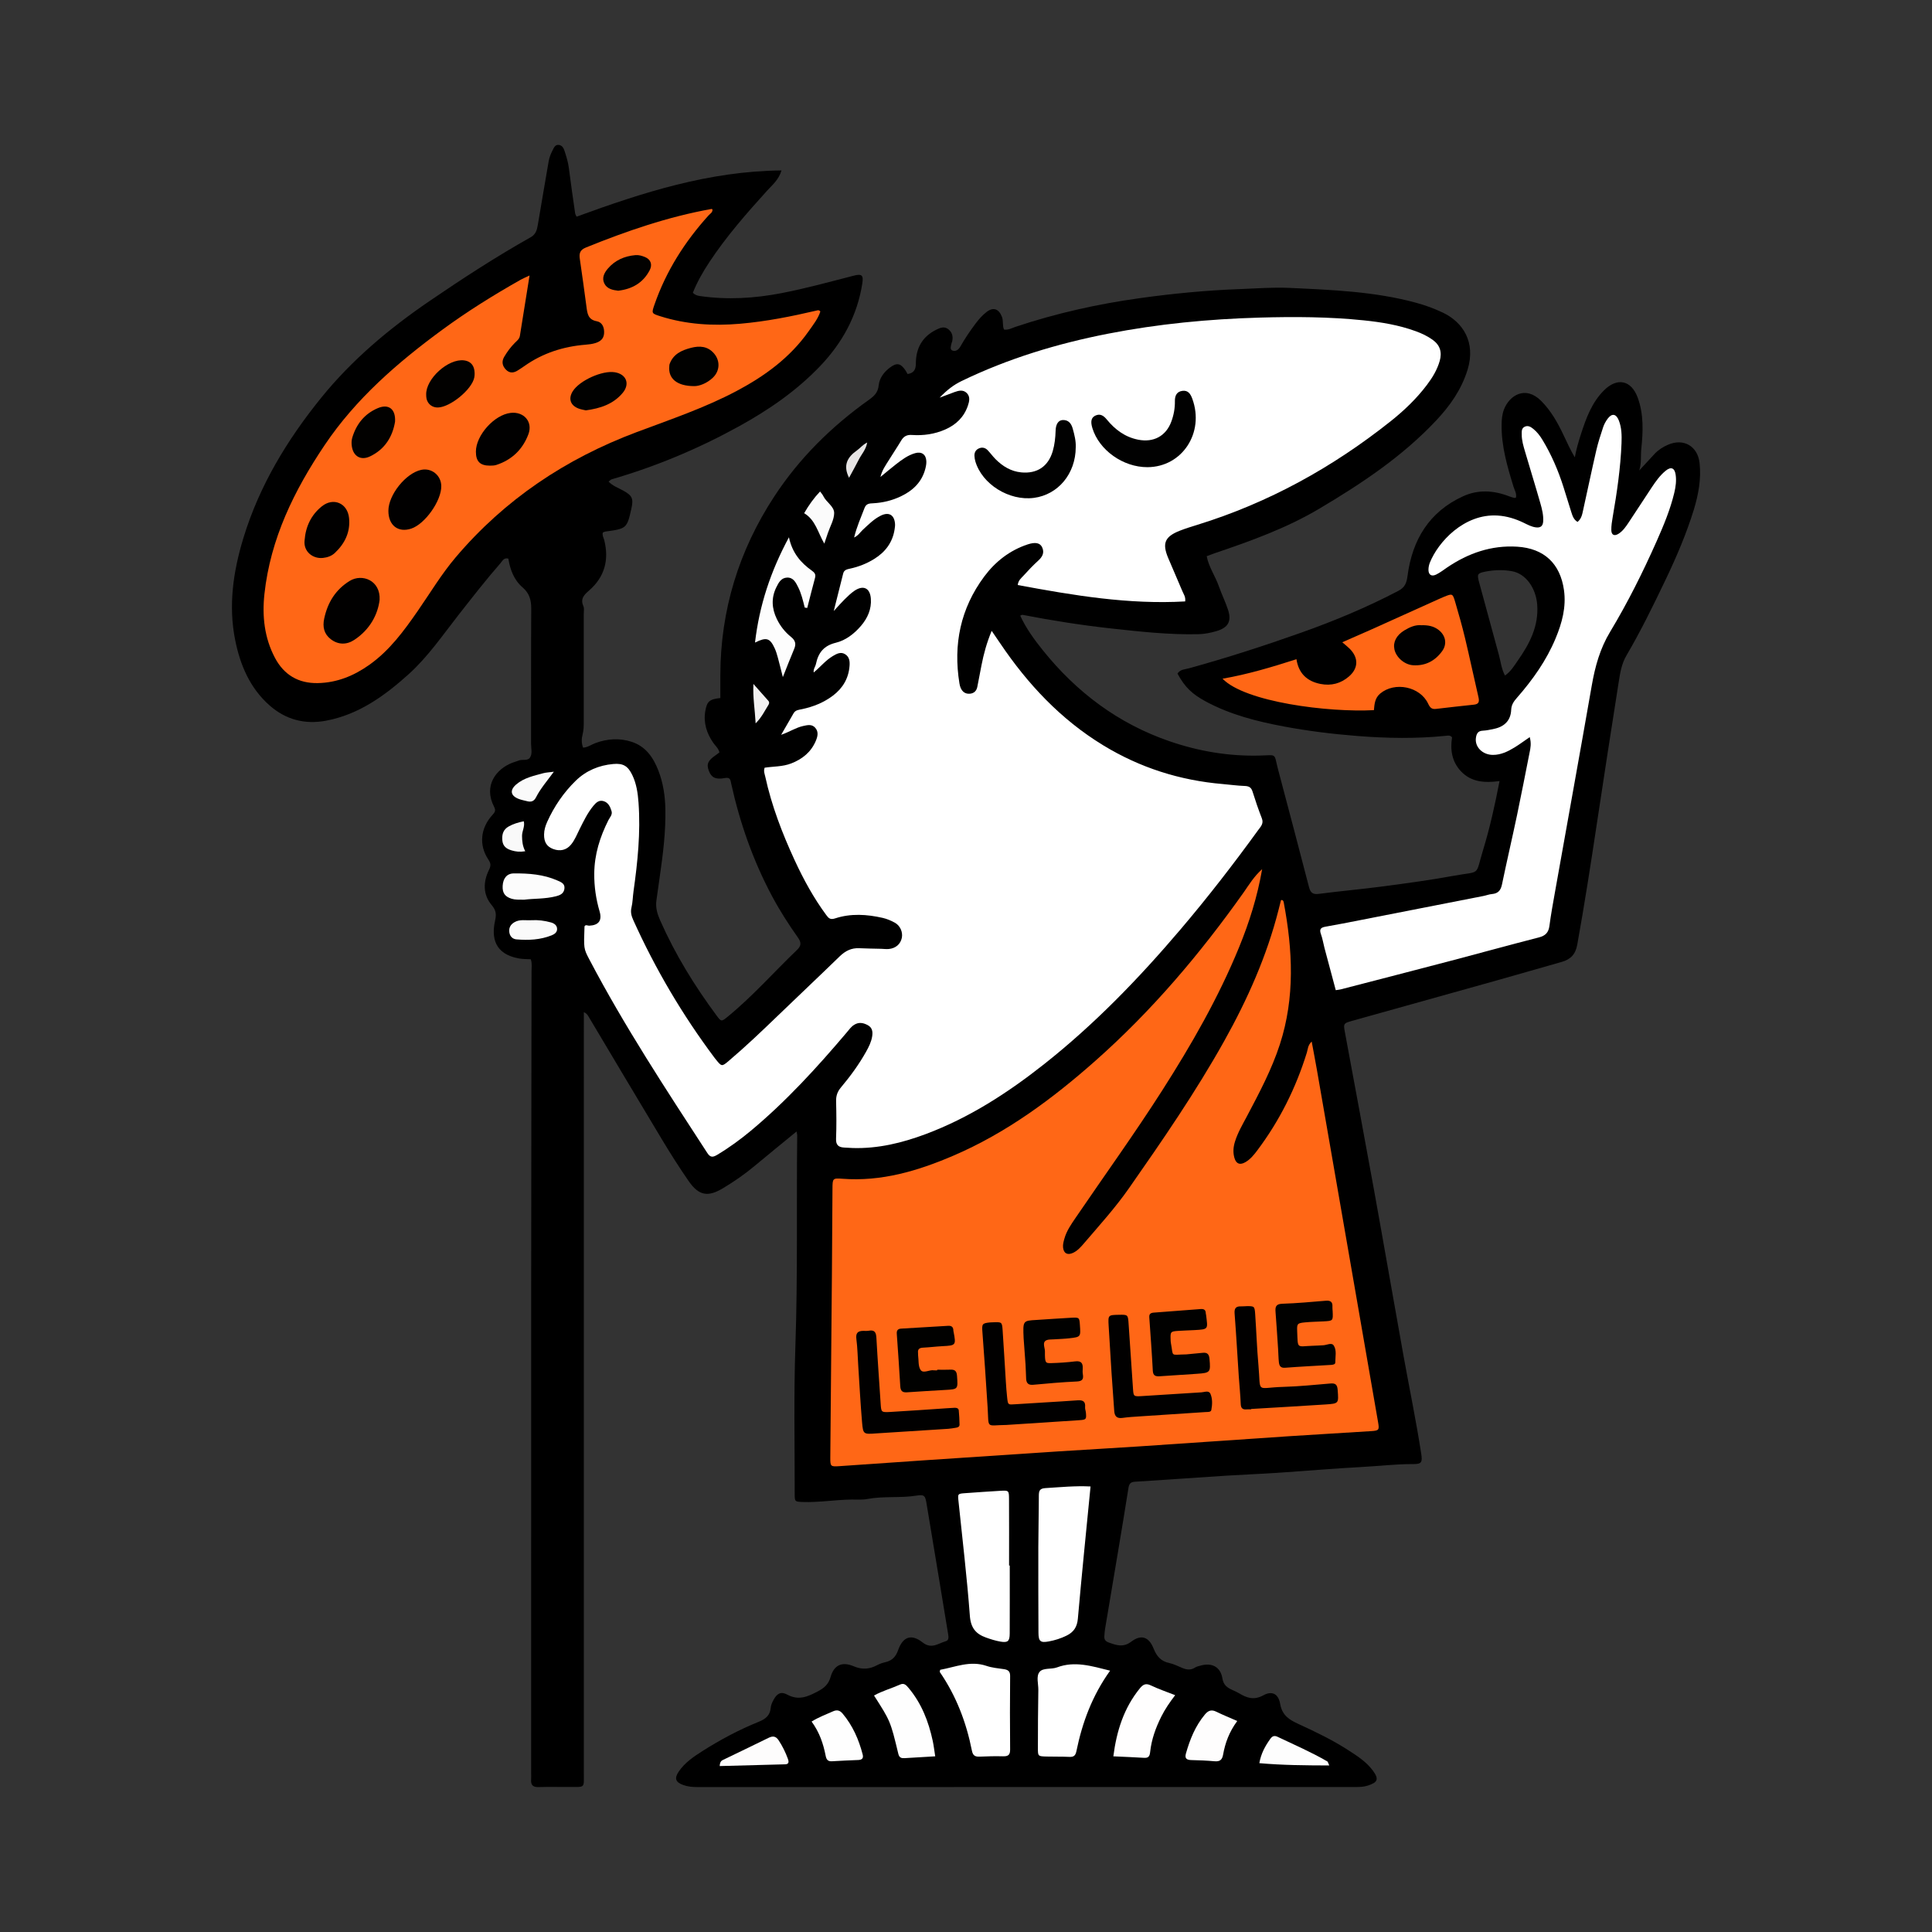 <?xml version="1.0" encoding="utf-8"?>
<!-- Generator: Adobe Illustrator 17.0.0, SVG Export Plug-In . SVG Version: 6.00 Build 0)  -->
<!DOCTYPE svg PUBLIC "-//W3C//DTD SVG 1.1//EN" "http://www.w3.org/Graphics/SVG/1.1/DTD/svg11.dtd">
<svg version="1.1" id="Layer_1" xmlns="http://www.w3.org/2000/svg" xmlns:xlink="http://www.w3.org/1999/xlink" x="0px" y="0px"
	 width="200px" height="200px" viewBox="0 0 200 200" enable-background="new 0 0 200 200" xml:space="preserve">

<rect x="0" y="0" width="200" height="200" fill="#333333" stroke="none"/>

<g>
	<path d="M175.941,47.943c-0.191-1.76-1.655-2.607-3.271-1.903c-0.527,0.229-1.003,0.534-1.396,0.955
		c-0.53,0.567-1.054,1.14-1.581,1.71c0.251-0.752,0.136-1.525,0.214-2.267c0.187-1.765,0.256-3.559-0.37-5.27
		c-0.667-1.825-2.134-2.126-3.508-0.744c-1.239,1.245-1.828,2.848-2.354,4.469c-0.258,0.795-0.494,1.6-0.652,2.45
		c-0.463-0.779-0.816-1.561-1.182-2.336c-0.601-1.271-1.293-2.493-2.29-3.496c-1.641-1.652-3.308-0.577-3.864,0.887
		c-0.191,0.503-0.235,1.027-0.242,1.56c-0.03,2.227,0.588,4.327,1.233,6.424c0.115,0.372,0.354,0.731,0.246,1.144
		c-0.104,0.009-0.145,0.024-0.179,0.014c-0.179-0.052-0.361-0.1-0.535-0.167c-1.582-0.613-3.193-0.711-4.745-0.003
		c-3.52,1.605-5.269,4.52-5.757,8.237c-0.1,0.764-0.277,1.205-0.98,1.573c-3.224,1.691-6.571,3.083-9.995,4.301
		c-3.846,1.367-7.728,2.618-11.663,3.705c-0.405,0.112-0.912,0.1-1.175,0.546c0.758,1.404,1.514,2.124,2.94,2.892
		c2.529,1.361,5.276,2.055,8.064,2.579c2.52,0.473,5.062,0.786,7.625,0.987c3.061,0.24,6.108,0.293,9.162-0.021
		c0.213-0.022,0.456-0.08,0.63,0.168c-0.205,1.28-0.017,2.494,0.9,3.483c1.077,1.163,2.497,1.24,4.016,1.035
		c-0.478,2.471-0.997,4.826-1.703,7.135c-0.852,2.787-0.148,2.139-3.13,2.685c-2.408,0.441-4.838,0.767-7.266,1.088
		c-2.205,0.292-4.423,0.484-6.628,0.772c-0.632,0.082-0.855-0.156-0.999-0.709c-1.054-4.056-2.12-8.108-3.197-12.158
		c-0.463-1.743-0.045-1.498-1.908-1.451c-3.216,0.081-6.33-0.449-9.348-1.489c-5.291-1.823-9.601-5.059-13.09-9.403
		c-0.896-1.115-1.744-2.275-2.35-3.593c0.103-0.038,0.176-0.095,0.237-0.084c3.036,0.586,6.085,1.071,9.162,1.408
		c3.003,0.329,6.001,0.664,9.028,0.597c0.645-0.014,1.277-0.138,1.889-0.32c1.226-0.364,1.586-1.021,1.191-2.225
		c-0.271-0.824-0.663-1.608-0.949-2.428c-0.366-1.049-1.044-1.981-1.253-3.103c0.332-0.124,0.577-0.222,0.826-0.307
		c3.727-1.262,7.416-2.585,10.829-4.61c4.375-2.597,8.583-5.391,12.093-9.124c1.44-1.531,2.623-3.206,3.253-5.25
		c0.884-2.868-0.482-4.941-2.568-5.929c-0.893-0.423-1.808-0.757-2.76-1.016c-4.297-1.17-8.714-1.33-13.12-1.538
		c-1.693-0.08-3.396,0.062-5.094,0.123c-3.476,0.125-6.922,0.458-10.362,0.936c-4.385,0.609-8.685,1.569-12.885,2.971
		c-0.382,0.128-0.75,0.352-1.195,0.284c-0.188-0.426-0.045-0.895-0.219-1.332c-0.322-0.808-0.882-1.027-1.572-0.5
		c-0.451,0.345-0.828,0.775-1.169,1.233c-0.566,0.759-1.097,1.539-1.563,2.364c-0.178,0.315-0.496,0.561-0.845,0.393
		c-0.257-0.124-0.121-0.472-0.068-0.726c0.015-0.074,0.055-0.142,0.072-0.215c0.107-0.48,0.013-0.906-0.373-1.231
		c-0.424-0.358-0.851-0.181-1.271,0.026c-1.439,0.711-2.111,1.904-2.115,3.473c-0.001,0.617-0.175,1.016-0.859,1.117
		c-0.07-0.122-0.137-0.255-0.219-0.378c-0.494-0.736-0.886-0.82-1.574-0.315c-0.635,0.466-1.121,1.101-1.196,1.862
		c-0.074,0.754-0.477,1.12-1.024,1.51c-3.858,2.745-7.19,6.03-9.786,9.995C76.48,57,74.583,63.172,74.569,69.897
		c-0.002,0.792,0,1.583,0,2.365c-1.11,0.116-1.382,0.335-1.555,1.332c-0.212,1.222,0.137,2.323,0.836,3.321
		c0.214,0.306,0.525,0.546,0.624,0.973c-0.104,0.079-0.219,0.174-0.34,0.257c-0.854,0.583-1.02,0.944-0.755,1.65
		c0.257,0.684,0.685,0.932,1.642,0.75c0.6-0.114,0.591,0.207,0.678,0.6c0.894,4.043,2.251,7.918,4.2,11.582
		c0.802,1.507,1.718,2.94,2.703,4.328c0.344,0.485,0.366,0.839-0.083,1.269c-2.404,2.304-4.609,4.815-7.195,6.93
		c-0.637,0.521-0.664,0.52-1.138-0.118c-2.284-3.078-4.284-6.326-5.838-9.838c-0.296-0.668-0.504-1.342-0.397-2.084
		c0.124-0.858,0.239-1.717,0.363-2.575c0.328-2.281,0.609-4.566,0.565-6.876c-0.026-1.367-0.227-2.713-0.723-3.992
		c-0.522-1.347-1.305-2.5-2.761-2.976c-1.264-0.413-2.53-0.327-3.775,0.135c-0.415,0.154-0.785,0.443-1.257,0.468
		c-0.187-0.481-0.164-0.941-0.053-1.372c0.107-0.414,0.12-0.821,0.12-1.236c0.001-3.75,0.001-7.501,0-11.251
		c0-0.265,0.062-0.564-0.037-0.788c-0.335-0.755,0.052-1.156,0.584-1.618c1.609-1.396,2.095-3.165,1.572-5.224
		c-0.064-0.25-0.224-0.487-0.143-0.784c0.096-0.034,0.197-0.091,0.305-0.105c2.148-0.286,2.199-0.331,2.653-2.388
		c0.225-1.021,0.08-1.329-0.833-1.838c-0.513-0.286-1.09-0.475-1.529-0.937c0.137-0.106,0.215-0.209,0.314-0.237
		c4.592-1.332,8.978-3.168,13.162-5.475c3.093-1.705,5.989-3.691,8.44-6.266c2.3-2.416,3.834-5.224,4.349-8.549
		c0.131-0.842-0.045-1.01-0.891-0.792c-2.485,0.64-4.959,1.322-7.481,1.809c-2.801,0.54-5.611,0.709-8.444,0.298
		c-0.267-0.039-0.51-0.11-0.725-0.342c0.442-1.119,1.044-2.164,1.71-3.174c1.755-2.66,3.85-5.045,5.983-7.4
		c0.535-0.591,1.192-1.11,1.481-2.085c-7.501,0.07-14.382,2.287-21.211,4.785c-0.065-0.144-0.136-0.239-0.15-0.342
		c-0.224-1.566-0.457-3.131-0.652-4.701c-0.076-0.608-0.258-1.177-0.443-1.753c-0.099-0.308-0.243-0.576-0.58-0.628
		c-0.38-0.058-0.506,0.252-0.646,0.524c-0.191,0.372-0.35,0.751-0.421,1.169c-0.371,2.193-0.759,4.383-1.122,6.577
		c-0.089,0.54-0.206,0.985-0.754,1.293c-3.596,2.022-7.05,4.272-10.456,6.596c-4.177,2.849-8.032,6.079-11.217,10.015
		c-3.519,4.349-6.396,9.089-8.045,14.494c-1.062,3.479-1.581,7.017-0.852,10.618c0.517,2.556,1.523,4.936,3.533,6.715
		c1.678,1.486,3.66,2.022,5.896,1.595c3.369-0.642,6.02-2.565,8.486-4.775c2.036-1.826,3.573-4.099,5.253-6.238
		c1.4-1.784,2.794-3.574,4.285-5.283c0.203-0.233,0.36-0.612,0.819-0.477c0.186,1.145,0.581,2.214,1.478,2.982
		c0.707,0.605,0.897,1.316,0.891,2.209c-0.028,4.659-0.009,9.319-0.017,13.978c-0.001,0.484,0.166,1.028-0.121,1.439
		c-0.252,0.36-0.787,0.136-1.168,0.298c-0.208,0.088-0.431,0.141-0.643,0.222c-1.695,0.649-3.019,2.386-1.897,4.559
		c0.212,0.411,0.072,0.579-0.181,0.859c-1.23,1.356-1.405,3.098-0.427,4.581c0.263,0.398,0.311,0.629,0.084,1.087
		c-0.608,1.229-0.644,2.549,0.258,3.628c0.481,0.575,0.518,0.964,0.365,1.659c-0.377,1.71-0.067,3.439,2.486,3.892
		c0.395,0.07,0.805,0.057,1.213,0.083c0.154,0.421,0.079,0.841,0.079,1.251c-0.01,11.401-0.034,22.802-0.039,34.203
		c-0.007,16.251-0.002,32.502-0.002,48.754c0,0.227,0.017,0.456-0.002,0.682c-0.05,0.571,0.168,0.823,0.773,0.804
		c1.06-0.033,2.121-0.004,3.182-0.01c1.691-0.009,1.5,0.162,1.5-1.536c0.003-25.797,0.002-51.595,0.002-77.392
		c0-0.429,0-0.858,0-1.286c0.278,0.128,0.377,0.276,0.469,0.429c2.539,4.254,5.065,8.515,7.621,12.759
		c0.877,1.457,1.789,2.896,2.755,4.294c1.055,1.525,1.999,1.687,3.564,0.745c1.136-0.683,2.224-1.43,3.243-2.282
		c1.413-1.181,2.845-2.339,4.368-3.589c0.043,0.231,0.07,0.305,0.069,0.379c-0.087,7.266,0.063,14.532-0.188,21.799
		c-0.177,5.108-0.067,10.226-0.073,15.34c-0.001,0.805,0.028,0.807,0.836,0.836c1.704,0.06,3.39-0.238,5.091-0.252
		c0.53-0.004,1.073,0.042,1.587-0.056c1.68-0.319,3.391-0.082,5.078-0.349c0.872-0.138,0.925,0.017,1.07,0.899
		c0.433,2.641,0.877,5.279,1.315,7.919c0.302,1.822,0.605,3.645,0.899,5.468c0.048,0.296,0.124,0.687-0.241,0.787
		c-0.776,0.213-1.458,0.86-2.402,0.117c-1.155-0.911-2.037-0.584-2.522,0.794c-0.241,0.685-0.616,1.089-1.306,1.251
		c-0.293,0.069-0.589,0.163-0.853,0.305c-0.805,0.432-1.557,0.502-2.453,0.121c-1.208-0.513-2.033-0.116-2.381,1.104
		c-0.224,0.784-0.669,1.154-1.352,1.512c-1.037,0.545-1.972,0.956-3.148,0.316c-0.64-0.349-1.051-0.104-1.395,0.525
		c-0.143,0.261-0.282,0.556-0.306,0.845c-0.066,0.798-0.543,1.165-1.231,1.443c-2.039,0.823-3.976,1.854-5.83,3.033
		c-0.924,0.588-1.845,1.207-2.469,2.14c-0.468,0.699-0.317,1.091,0.473,1.375c0.467,0.168,0.95,0.214,1.449,0.214
		c22.729-0.006,45.458-0.005,68.187-0.004c0.417,0,0.823-0.018,1.23-0.148c1.028-0.33,1.173-0.662,0.543-1.528
		c-0.678-0.934-1.644-1.545-2.596-2.159c-1.625-1.048-3.366-1.885-5.117-2.687c-0.964-0.442-1.694-0.89-1.9-2.08
		c-0.183-1.054-0.847-1.387-1.739-0.894c-0.969,0.536-1.708,0.28-2.513-0.206c-0.226-0.136-0.472-0.24-0.713-0.352
		c-0.525-0.242-0.902-0.494-1.017-1.199c-0.199-1.21-1.119-1.654-2.296-1.307c-0.181,0.053-0.379,0.09-0.531,0.191
		c-0.426,0.284-0.849,0.234-1.288,0.058c-0.456-0.183-0.901-0.425-1.375-0.524c-0.864-0.18-1.304-0.683-1.628-1.493
		c-0.488-1.222-1.281-1.5-2.311-0.723c-0.837,0.632-1.521,0.377-2.313,0.099c-0.347-0.121-0.504-0.306-0.478-0.656
		c0.019-0.264,0.036-0.53,0.08-0.79c0.434-2.603,0.877-5.205,1.311-7.807c0.372-2.231,0.746-4.461,1.097-6.695
		c0.067-0.426,0.165-0.674,0.674-0.704c3.161-0.192,6.32-0.425,9.481-0.628c1.733-0.111,3.47-0.174,5.203-0.289
		c2.934-0.195,5.864-0.452,8.8-0.608c1.772-0.094,3.536-0.31,5.317-0.301c0.89,0.004,0.977-0.188,0.838-1.087
		c-0.522-3.393-1.223-6.752-1.832-10.129c-1.031-5.714-2.016-11.437-3.05-17.15c-0.993-5.49-2.025-10.974-3.038-16.46
		c-0.136-0.736-0.086-0.817,0.659-1.026c4.944-1.383,9.891-2.76,14.834-4.147c2.326-0.653,4.647-1.324,6.971-1.986
		c0.912-0.26,1.427-0.764,1.612-1.791c0.743-4.119,1.385-8.253,2.008-12.391c0.741-4.92,1.501-9.837,2.276-14.752
		c0.151-0.959,0.292-1.912,0.813-2.799c1.493-2.544,2.787-5.197,4.058-7.857c1.125-2.354,2.149-4.751,2.92-7.25
		C175.822,51.171,176.119,49.586,175.941,47.943z M157.134,68.366c-0.38,0.542-0.725,1.145-1.339,1.566
		c-0.37-0.691-0.434-1.41-0.619-2.092c-0.681-2.514-1.366-5.027-2.053-7.54c-0.236-0.865-0.202-0.966,0.688-1.136
		c0.897-0.172,1.82-0.196,2.713-0.033c1.434,0.26,2.477,1.747,2.607,3.464C159.299,64.817,158.343,66.64,157.134,68.366z"/>
	<path fill="#FFFFFF" d="M79.156,79.472c0.906-0.14,1.858-0.094,2.754-0.443c1.148-0.447,2.034-1.162,2.528-2.302
		c0.198-0.456,0.335-0.964-0.048-1.392c-0.352-0.395-0.802-0.278-1.266-0.176c-0.742,0.164-1.368,0.598-2.259,0.907
		c0.483-0.835,0.888-1.53,1.287-2.228c0.199-0.347,0.551-0.357,0.882-0.428c1.16-0.248,2.245-0.681,3.194-1.4
		c1.015-0.768,1.619-1.786,1.717-3.071c0.035-0.464-0.005-0.928-0.447-1.208c-0.456-0.289-0.871-0.059-1.268,0.173
		c-0.757,0.443-1.301,1.141-1.995,1.71c-0.054-0.354,0.172-0.595,0.231-0.878c0.242-1.154,0.801-1.894,2.058-2.199
		c1.019-0.247,1.9-0.922,2.606-1.749c0.689-0.807,1.097-1.734,1.022-2.805c-0.079-1.118-0.782-1.449-1.708-0.82
		c-0.372,0.253-0.698,0.579-1.022,0.896c-0.322,0.315-0.616,0.659-1.112,1.196c0.369-1.466,0.675-2.679,0.978-3.893
		c0.091-0.362,0.389-0.428,0.689-0.492c0.896-0.191,1.74-0.523,2.516-1.004c1.149-0.712,1.911-1.707,2.117-3.075
		c0.028-0.186,0.057-0.377,0.043-0.563c-0.07-0.931-0.642-1.263-1.481-0.846c-0.722,0.358-1.28,0.933-1.863,1.472
		c-0.265,0.245-0.452,0.583-0.89,0.789c0.269-1.114,0.705-2.071,1.076-3.053c0.181-0.481,0.54-0.472,0.91-0.492
		c0.996-0.054,1.946-0.286,2.844-0.713c1.251-0.595,2.189-1.481,2.544-2.871c0.065-0.253,0.114-0.523,0.101-0.781
		c-0.035-0.689-0.492-1.013-1.163-0.82c-0.741,0.212-1.355,0.666-1.953,1.131c-0.508,0.395-0.998,0.811-1.636,1.332
		c0.178-0.715,0.524-1.179,0.821-1.662c0.436-0.709,0.905-1.398,1.331-2.112c0.261-0.437,0.587-0.609,1.111-0.573
		c1.184,0.081,2.342-0.083,3.44-0.564c1.13-0.495,1.953-1.293,2.352-2.472c0.144-0.426,0.264-0.91-0.103-1.29
		c-0.369-0.383-0.832-0.279-1.274-0.118c-0.451,0.164-0.899,0.338-1.548,0.582c0.767-0.803,1.46-1.329,2.27-1.721
		c4.831-2.337,9.921-3.877,15.173-4.903c5.174-1.011,10.401-1.513,15.67-1.664c3.6-0.103,7.192-0.085,10.775,0.283
		c1.846,0.189,3.674,0.492,5.427,1.136c0.605,0.222,1.183,0.495,1.712,0.873c0.782,0.557,0.997,1.292,0.741,2.192
		c-0.263,0.925-0.755,1.732-1.328,2.489c-1.08,1.429-2.37,2.659-3.765,3.768c-6.012,4.778-12.63,8.432-19.985,10.707
		c-0.613,0.19-1.228,0.378-1.825,0.612c-1.555,0.612-1.845,1.296-1.209,2.816c0.482,1.151,0.992,2.29,1.471,3.442
		c0.127,0.305,0.356,0.587,0.291,1.063c-5.842,0.337-11.555-0.622-17.33-1.697c0.044-0.48,0.363-0.716,0.599-0.976
		c0.483-0.532,0.978-1.058,1.51-1.54c0.44-0.399,0.678-0.825,0.412-1.395c-0.217-0.464-0.718-0.552-1.496-0.294
		c-1.862,0.617-3.349,1.783-4.497,3.326c-2.455,3.3-3.223,7.025-2.566,11.063c0.024,0.148,0.059,0.298,0.115,0.437
		c0.176,0.431,0.502,0.673,0.971,0.63c0.419-0.038,0.684-0.29,0.766-0.715c0.143-0.742,0.285-1.484,0.43-2.226
		c0.229-1.174,0.538-2.323,1.055-3.566c0.339,0.495,0.611,0.888,0.878,1.285c2.847,4.224,6.263,7.872,10.644,10.548
		c3.814,2.33,7.953,3.648,12.4,4.025c0.754,0.064,1.506,0.173,2.261,0.198c0.438,0.015,0.683,0.136,0.82,0.576
		c0.293,0.938,0.613,1.869,0.969,2.785c0.211,0.543-0.13,0.858-0.388,1.213c-2.557,3.526-5.221,6.968-8.043,10.287
		c-4.302,5.059-8.899,9.82-14.121,13.945c-3.758,2.969-7.752,5.552-12.265,7.239c-2.424,0.906-4.915,1.512-7.531,1.436
		c-0.302-0.009-0.605-0.031-0.907-0.049c-0.577-0.034-0.853-0.269-0.827-0.918c0.052-1.286,0.038-2.576,0.005-3.863
		c-0.014-0.564,0.132-1.004,0.5-1.441c0.974-1.16,1.869-2.382,2.61-3.708c0.277-0.495,0.532-1.004,0.623-1.575
		c0.077-0.482,0.021-0.911-0.463-1.169c-0.459-0.245-0.918-0.333-1.397-0.033c-0.331,0.207-0.543,0.521-0.787,0.809
		c-3.063,3.616-6.252,7.108-9.901,10.151c-1.106,0.922-2.266,1.767-3.505,2.507c-0.435,0.26-0.701,0.284-1.009-0.191
		c-4.269-6.566-8.578-13.108-12.223-20.055c-0.588-1.122-0.574-1.129-0.493-3.41c0.128-0.223,0.317-0.062,0.484-0.07
		c0.977-0.045,1.356-0.526,1.078-1.479c-0.375-1.282-0.564-2.571-0.553-3.913c0.016-1.984,0.588-3.796,1.469-5.54
		c0.149-0.294,0.435-0.559,0.319-0.934c-0.136-0.44-0.321-0.868-0.809-1.024c-0.481-0.153-0.791,0.146-1.064,0.475
		c-0.609,0.735-1.016,1.591-1.439,2.437c-0.27,0.54-0.489,1.111-0.88,1.583c-0.472,0.569-1.122,0.727-1.84,0.46
		c-0.672-0.25-0.961-0.716-0.951-1.506c0.005-0.466,0.139-0.9,0.326-1.314c0.725-1.603,1.707-3.042,2.965-4.264
		c1.063-1.032,2.389-1.586,3.867-1.719c1.034-0.093,1.526,0.207,1.979,1.151c0.433,0.902,0.571,1.878,0.642,2.862
		c0.221,3.077-0.09,6.124-0.519,9.164c-0.079,0.562-0.081,1.139-0.212,1.687c-0.117,0.486,0.002,0.885,0.192,1.306
		c2.281,5.054,5.082,9.802,8.404,14.241c0.045,0.061,0.094,0.119,0.141,0.178c0.596,0.736,0.616,0.754,1.329,0.149
		c1.762-1.495,3.433-3.089,5.096-4.693c2.126-2.05,4.277-4.074,6.394-6.133c0.578-0.562,1.205-0.88,2.018-0.842
		c0.756,0.036,1.513,0.041,2.27,0.061c0.264,0.007,0.531,0.046,0.792,0.021c0.722-0.068,1.227-0.516,1.354-1.169
		c0.112-0.572-0.165-1.243-0.718-1.55c-0.393-0.218-0.824-0.401-1.26-0.501c-1.643-0.374-3.308-0.482-4.929,0.051
		c-0.505,0.166-0.677-0.02-0.913-0.34c-1.311-1.773-2.361-3.697-3.283-5.694c-1.286-2.787-2.383-5.641-3.039-8.651
		C79.155,80.107,79.025,79.825,79.156,79.472z"/>
	<path fill="#FF6716" d="M130.657,89.977c-0.5,2.873-1.33,5.494-2.374,8.051c-2.139,5.241-4.948,10.121-7.988,14.881
		c-2.854,4.469-5.958,8.766-8.94,13.146c-0.468,0.688-0.949,1.368-1.175,2.191c-0.081,0.295-0.164,0.584-0.132,0.891
		c0.066,0.62,0.458,0.831,1.047,0.552c0.456-0.216,0.789-0.594,1.107-0.965c1.6-1.869,3.255-3.694,4.667-5.714
		c3.469-4.965,6.905-9.952,9.864-15.247c2.409-4.31,4.407-8.791,5.627-13.593c0.083-0.328,0.166-0.656,0.249-0.987
		c0.201-0.054,0.258,0.102,0.283,0.232c0.928,4.927,1.177,9.838-0.399,14.697c-0.845,2.603-2.123,5.009-3.396,7.418
		c-0.459,0.869-0.964,1.716-1.257,2.665c-0.173,0.558-0.213,1.124-0.051,1.677c0.182,0.618,0.571,0.76,1.13,0.438
		c0.501-0.288,0.863-0.727,1.207-1.183c2.324-3.084,4.021-6.484,5.161-10.17c0.107-0.346,0.092-0.751,0.498-1.136
		c0.196,1.059,0.384,2.027,0.553,2.997c1.121,6.44,2.238,12.881,3.356,19.322c0.99,5.699,1.98,11.398,2.967,17.098
		c0.136,0.783,0.091,0.86-0.694,0.911c-2.831,0.184-5.664,0.339-8.495,0.527c-5.209,0.346-10.416,0.714-15.625,1.061
		c-2.756,0.183-5.515,0.332-8.271,0.511c-4.568,0.297-9.135,0.603-13.703,0.91c-2.982,0.201-5.963,0.406-8.944,0.617
		c-0.929,0.066-0.983,0.047-0.976-0.869c0.05-6.324,0.113-12.647,0.167-18.97c0.025-2.954,0.038-5.909,0.058-8.863
		c0.007-1.08,0.012-1.123,1.025-1.047c4.043,0.305,7.774-0.802,11.436-2.367c5.538-2.368,10.292-5.894,14.761-9.849
		c5.843-5.169,10.846-11.08,15.348-17.433C129.304,91.584,129.804,90.73,130.657,89.977z"/>
	<path fill="#FF6716" d="M54.82,28.519c-0.358,2.232-0.682,4.241-1.002,6.25c-0.053,0.329-0.309,0.512-0.519,0.722
		c-0.432,0.431-0.789,0.916-1.099,1.44c-0.296,0.5-0.204,0.95,0.181,1.342c0.38,0.387,0.809,0.343,1.236,0.064
		c0.222-0.145,0.446-0.286,0.662-0.439c1.903-1.346,4.035-2.03,6.344-2.215c0.337-0.027,0.682-0.068,1.003-0.167
		c0.491-0.152,0.874-0.418,0.91-1.019c0.036-0.611-0.198-1.139-0.756-1.241c-0.908-0.166-0.974-0.793-1.066-1.475
		c-0.223-1.647-0.439-3.295-0.685-4.938c-0.087-0.583-0.028-0.955,0.627-1.221c4.212-1.708,8.492-3.181,12.979-3.987
		c0.034-0.006,0.073,0.016,0.113,0.026c0.051,0.322-0.226,0.448-0.393,0.633c-2.465,2.723-4.401,5.767-5.608,9.252
		c-0.307,0.885-0.3,0.903,0.577,1.182c2.709,0.863,5.488,1.029,8.301,0.785c2.677-0.233,5.307-0.754,7.92-1.367
		c0.107-0.025,0.222-0.081,0.378,0.098c-0.233,0.741-0.747,1.384-1.211,2.044c-1.919,2.73-4.535,4.633-7.44,6.176
		c-3.317,1.762-6.872,2.957-10.374,4.272c-7.333,2.753-13.649,6.968-18.731,12.964c-1.471,1.736-2.639,3.693-3.932,5.558
		c-1.427,2.059-2.905,4.071-4.976,5.547c-1.604,1.144-3.363,1.872-5.365,1.909c-2.016,0.037-3.504-0.86-4.433-2.619
		c-1.096-2.073-1.336-4.321-1.086-6.616c0.623-5.718,3.076-10.708,6.233-15.403c3.237-4.813,7.546-8.539,12.174-11.936
		c2.596-1.905,5.323-3.604,8.125-5.186C54.136,28.825,54.379,28.728,54.82,28.519z"/>
	<path fill="#FFFFFF" d="M158.357,76.306c-0.591,0.404-1.069,0.762-1.577,1.072c-0.682,0.415-1.399,0.769-2.224,0.769
		c-1.083,0-1.905-0.825-1.769-1.768c0.056-0.393,0.188-0.713,0.691-0.737c0.413-0.02,0.824-0.112,1.23-0.2
		c1.045-0.228,1.684-0.878,1.729-1.95c0.024-0.561,0.287-0.903,0.609-1.272c1.628-1.861,3.048-3.863,4-6.16
		c0.657-1.585,1.101-3.218,0.857-4.967c-0.384-2.749-2.056-4.327-4.843-4.5c-2.674-0.166-5.065,0.669-7.257,2.154
		c-0.376,0.254-0.737,0.542-1.143,0.736c-0.495,0.236-0.806-0.001-0.785-0.556c0.009-0.223,0.055-0.456,0.137-0.664
		c0.848-2.151,3.553-5.103,7.01-4.895c0.964,0.058,1.854,0.335,2.713,0.751c0.407,0.197,0.803,0.417,1.266,0.475
		c0.479,0.059,0.717-0.139,0.748-0.61c0.043-0.654-0.119-1.284-0.294-1.898c-0.507-1.781-1.059-3.548-1.579-5.325
		c-0.169-0.579-0.349-1.16-0.346-1.774c0.002-0.302-0.044-0.63,0.286-0.802c0.363-0.189,0.661,0.011,0.927,0.227
		c0.384,0.313,0.68,0.706,0.937,1.13c0.926,1.528,1.624,3.157,2.165,4.856c0.275,0.864,0.536,1.732,0.81,2.597
		c0.125,0.394,0.247,0.796,0.653,1.033c0.43-0.345,0.494-0.844,0.598-1.315c0.45-2.029,0.874-4.064,1.341-6.088
		c0.187-0.809,0.445-1.603,0.707-2.391c0.106-0.318,0.275-0.629,0.477-0.897c0.435-0.579,0.876-0.508,1.151,0.19
		c0.297,0.753,0.308,1.555,0.278,2.348c-0.099,2.576-0.475,5.12-0.915,7.657c-0.077,0.446-0.149,0.901-0.141,1.35
		c0.009,0.512,0.323,0.649,0.761,0.365c0.455-0.295,0.755-0.742,1.048-1.182c0.799-1.195,1.574-2.407,2.371-3.604
		c0.42-0.631,0.86-1.255,1.453-1.736c0.54-0.438,0.914-0.294,1.022,0.392c0.101,0.642,0.01,1.281-0.141,1.913
		c-0.416,1.737-1.103,3.376-1.824,5c-1.428,3.217-3.001,6.367-4.816,9.379c-1.043,1.73-1.552,3.576-1.893,5.528
		c-1.244,7.113-2.532,14.219-3.799,21.328c-0.212,1.192-0.431,2.383-0.59,3.583c-0.091,0.687-0.41,1.018-1.085,1.191
		c-3.037,0.78-6.06,1.616-9.093,2.413c-3.802,0.998-7.608,1.979-11.413,2.964c-0.144,0.037-0.295,0.049-0.526,0.085
		c-0.392-1.466-0.784-2.918-1.169-4.372c-0.126-0.475-0.197-0.968-0.365-1.427c-0.179-0.49-0.039-0.683,0.454-0.769
		c1.192-0.207,2.379-0.442,3.566-0.674c4.267-0.834,8.534-1.67,12.8-2.508c0.296-0.058,0.585-0.174,0.883-0.2
		c0.623-0.054,0.908-0.371,1.035-0.984c0.5-2.405,1.059-4.798,1.565-7.202c0.452-2.145,0.863-4.298,1.292-6.448
		C158.438,77.436,158.54,76.954,158.357,76.306z"/>
	<path fill="#FF6716" d="M142.227,73.514c-4.715,0.25-13.331-0.831-15.669-3.255c2.605-0.452,5.095-1.198,7.652-2.018
		c0.221,1.462,1.087,2.284,2.482,2.56c1.112,0.22,2.114-0.043,2.961-0.781c0.98-0.852,0.993-1.936,0.07-2.86
		c-0.21-0.21-0.447-0.392-0.771-0.673c1.047-0.46,2.028-0.883,3.003-1.32c2.345-1.053,4.687-2.113,7.031-3.17
		c0.172-0.078,0.344-0.156,0.52-0.226c0.848-0.339,0.873-0.346,1.142,0.57c0.363,1.233,0.715,2.471,1.014,3.72
		c0.483,2.022,0.911,4.056,1.382,6.081c0.102,0.439,0.093,0.745-0.448,0.803c-1.314,0.141-2.629,0.283-3.941,0.441
		c-0.45,0.054-0.625-0.141-0.815-0.545c-0.839-1.781-3.463-2.302-4.963-1.043C142.324,72.26,142.283,72.893,142.227,73.514z"/>
	<path fill="#FFFFFF" d="M112.893,153.879c-0.454,4.654-0.916,9.167-1.313,13.685c-0.076,0.87-0.434,1.393-1.178,1.759
		c-0.584,0.287-1.193,0.479-1.825,0.596c-0.873,0.162-1.072,0-1.076-0.906c-0.014-2.952-0.021-5.903-0.014-8.855
		c0.004-1.778,0.052-3.556,0.053-5.335c0-0.495,0.095-0.739,0.674-0.775C109.754,153.956,111.29,153.797,112.893,153.879z"/>
	<path fill="#FFFFFF" d="M104.529,162.066c0,2.346,0.007,4.692-0.004,7.038c-0.004,0.787-0.189,0.963-0.934,0.839
		c-0.518-0.086-1.028-0.249-1.524-0.426c-1.046-0.372-1.575-0.999-1.667-2.242c-0.295-3.957-0.767-7.9-1.175-11.848
		c-0.082-0.796-0.091-0.799,0.703-0.856c1.207-0.085,2.413-0.175,3.621-0.243c0.87-0.049,0.898-0.034,0.904,0.815
		c0.015,2.307,0.005,4.615,0.005,6.922C104.482,162.066,104.505,162.066,104.529,162.066z"/>
	<path fill="#FFFFFF" d="M97.325,172.858c1.559-0.279,3.098-0.983,4.802-0.404c0.567,0.193,1.184,0.246,1.782,0.334
		c0.428,0.063,0.664,0.204,0.659,0.711c-0.023,2.538-0.025,5.076,0,7.613c0.006,0.57-0.219,0.712-0.737,0.699
		c-0.794-0.02-1.591-0.003-2.385,0.034c-0.479,0.022-0.728-0.077-0.837-0.628c-0.578-2.921-1.623-5.661-3.321-8.129
		C97.273,173.067,97.297,173.02,97.325,172.858z"/>
	<path fill="#FFFFFF" d="M114.918,172.947c-1.858,2.595-2.883,5.377-3.486,8.322c-0.096,0.467-0.27,0.625-0.73,0.603
		c-0.792-0.037-1.587-0.014-2.38-0.036c-0.867-0.025-0.881-0.035-0.879-0.876c0.004-2.003,0.007-4.006,0.045-6.008
		c0.012-0.637-0.246-1.422,0.127-1.876c0.372-0.452,1.214-0.245,1.808-0.468C111.248,171.924,112.979,172.461,114.918,172.947z"/>
	<path fill="#FDFDFD" d="M83.305,62.896c-0.181-0.731-0.352-1.467-0.694-2.141c-0.24-0.473-0.495-0.988-1.133-0.963
		c-0.618,0.025-0.877,0.524-1.113,1.006c-0.538,1.096-0.475,2.185,0.047,3.27c0.35,0.728,0.842,1.356,1.462,1.854
		c0.457,0.367,0.566,0.723,0.34,1.253c-0.382,0.895-0.727,1.805-1.173,2.92c-0.211-0.828-0.355-1.423-0.517-2.013
		c-0.09-0.326-0.184-0.656-0.324-0.961c-0.495-1.076-0.854-1.192-2.041-0.603c0.448-3.841,1.605-7.36,3.512-10.898
		c0.346,1.629,1.232,2.643,2.373,3.455c0.279,0.198,0.427,0.381,0.329,0.742c-0.282,1.036-0.54,2.079-0.808,3.119
		C83.478,62.921,83.391,62.909,83.305,62.896z"/>
	<path fill="#FEFEFE" d="M96.814,181.814c-1.145,0.068-2.159,0.13-3.174,0.189c-0.329,0.019-0.549-0.045-0.646-0.447
		c-0.816-3.394-0.824-3.392-2.515-6.037c0.862-0.482,1.816-0.738,2.707-1.138c0.413-0.185,0.627,0.067,0.854,0.336
		c1.355,1.604,2.087,3.492,2.52,5.515C96.662,180.711,96.717,181.2,96.814,181.814z"/>
	<path fill="#FFFEFE" d="M115.253,181.815c0.338-2.636,1.091-5.001,2.739-7.032c0.333-0.41,0.618-0.563,1.145-0.31
		c0.776,0.372,1.597,0.649,2.515,1.012c-0.575,0.752-1.055,1.456-1.436,2.218c-0.577,1.156-1.013,2.357-1.152,3.649
		c-0.041,0.388-0.132,0.647-0.601,0.619C117.415,181.907,116.366,181.867,115.253,181.815z"/>
	<path fill="#FEFDFD" d="M128.079,178.158c-0.839,1.137-1.248,2.274-1.462,3.469c-0.105,0.588-0.361,0.745-0.91,0.696
		c-0.79-0.071-1.584-0.104-2.378-0.121c-0.483-0.011-0.709-0.164-0.562-0.681c0.416-1.465,0.974-2.854,1.968-4.042
		c0.344-0.411,0.679-0.528,1.175-0.284C126.581,177.524,127.275,177.804,128.079,178.158z"/>
	<path fill="#FEFEFE" d="M84.016,178.214c0.761-0.468,1.501-0.736,2.217-1.057c0.415-0.186,0.714-0.102,0.995,0.233
		c1.04,1.241,1.673,2.678,2.076,4.231c0.104,0.4-0.075,0.556-0.453,0.573c-0.906,0.039-1.812,0.071-2.716,0.131
		c-0.437,0.029-0.585-0.172-0.663-0.571C85.23,180.523,84.843,179.344,84.016,178.214z"/>
	<path fill="#FCFCFC" d="M54.258,93.137c-0.551-0.007-0.926,0.015-1.296-0.099c-0.69-0.212-0.968-0.601-0.927-1.338
		c0.043-0.766,0.433-1.278,1.144-1.284c1.546-0.015,3.086,0.096,4.528,0.736c0.371,0.165,0.803,0.315,0.719,0.868
		c-0.075,0.497-0.457,0.656-0.871,0.762C56.416,93.073,55.239,93.007,54.258,93.137z"/>
	<path fill="#FDFCFC" d="M74.504,182.822c0.023-0.496,0.214-0.575,0.373-0.652c1.557-0.758,3.124-1.496,4.676-2.265
		c0.451-0.224,0.763-0.183,1.048,0.247c0.398,0.601,0.712,1.241,0.958,1.914c0.089,0.245,0.158,0.562-0.267,0.575
		C79.048,182.706,76.805,182.761,74.504,182.822z"/>
	<path fill="#FDFDFD" d="M137.605,182.76c-2.497-0.008-4.846-0.025-7.239-0.238c0.169-0.979,0.597-1.76,1.123-2.5
		c0.196-0.276,0.403-0.401,0.756-0.233c1.735,0.826,3.5,1.589,5.164,2.556C137.461,182.376,137.473,182.474,137.605,182.76z"/>
	<path fill="#FAFAFA" d="M55.02,95.26c0.684-0.04,1.356,0.046,2.01,0.228c0.334,0.093,0.643,0.297,0.641,0.691
		c-0.001,0.336-0.268,0.528-0.556,0.643c-1.18,0.473-2.416,0.529-3.659,0.422c-0.395-0.034-0.677-0.317-0.733-0.746
		c-0.06-0.461,0.131-0.794,0.53-1.03C53.815,95.138,54.428,95.3,55.02,95.26z"/>
	<path fill="#FBFBFB" d="M85.332,56.275c-0.667-1.139-0.907-2.45-2.087-3.149c0.481-0.836,1.001-1.562,1.648-2.249
		c0.126,0.176,0.259,0.314,0.337,0.478c0.306,0.646,1.131,1.06,1.123,1.765c-0.007,0.681-0.413,1.357-0.644,2.036
		C85.594,55.497,85.479,55.839,85.332,56.275z"/>
	<path fill="#FAFAFA" d="M57.336,79.888c-0.722,0.984-1.388,1.748-1.845,2.647c-0.214,0.421-0.506,0.511-0.918,0.406
		c-0.291-0.074-0.59-0.127-0.869-0.234c-0.855-0.327-0.961-0.906-0.257-1.508c0.796-0.681,1.808-0.887,2.782-1.155
		C56.514,79.966,56.817,79.958,57.336,79.888z"/>
	<path fill="#F9F9F9" d="M54.374,88.122c-0.572,0.092-0.976,0.037-1.378-0.078c-0.548-0.157-0.946-0.422-0.997-1.068
		c-0.05-0.625,0.103-1.112,0.676-1.431c0.467-0.259,0.966-0.409,1.547-0.527c0.138,0.538-0.184,1.011-0.18,1.515
		C54.046,87.069,54.093,87.582,54.374,88.122z"/>
	<path fill="#F2F1F1" d="M78.223,74.886c-0.077-1.467-0.302-2.683-0.23-4.085c0.572,0.645,1.067,1.199,1.555,1.757
		c0.114,0.13,0.081,0.289-0.001,0.417C79.172,73.56,78.888,74.21,78.223,74.886z"/>
	<path fill="#E6E4E4" d="M87.894,49.461c-0.653-1.295-0.173-2.141,0.819-2.837c0.333-0.234,0.582-0.582,1.06-0.817
		c-0.121,0.741-0.598,1.223-0.881,1.79C88.592,48.195,88.261,48.778,87.894,49.461z"/>
	<path fill="#010101" d="M118.787,48.362c-2.521,0.012-5.016-1.762-5.708-4.057c-0.204-0.678-0.116-1.08,0.317-1.284
		c0.508-0.24,0.868,0.027,1.174,0.401c0.862,1.051,1.892,1.828,3.262,2.096c1.587,0.31,2.869-0.372,3.425-1.878
		c0.25-0.676,0.38-1.383,0.368-2.108c-0.009-0.559,0.182-0.989,0.772-1.07c0.597-0.081,0.848,0.317,1.035,0.83
		C124.706,44.793,122.38,48.345,118.787,48.362z"/>
	<path fill="#010101" d="M111.36,46.299c-0.006,2.739-1.824,4.913-4.329,5.241c-2.569,0.337-5.376-1.415-6.067-3.792
		c-0.052-0.18-0.08-0.371-0.089-0.558c-0.015-0.329,0.122-0.603,0.417-0.751c0.337-0.17,0.676-0.115,0.94,0.155
		c0.29,0.297,0.531,0.642,0.824,0.936c0.74,0.741,1.598,1.27,2.668,1.372c1.634,0.155,2.792-0.615,3.253-2.193
		c0.202-0.691,0.279-1.407,0.3-2.13c0.019-0.679,0.288-1.079,0.739-1.097c0.586-0.022,0.879,0.352,1.027,0.871
		C111.231,45.011,111.39,45.673,111.36,46.299z"/>
	<path fill="#010000" d="M90.693,148.386c-1.304,0.095-1.347,0.099-1.455-1.175c-0.167-1.957-0.268-3.919-0.396-5.879
		c-0.059-0.904-0.072-1.814-0.19-2.711c-0.08-0.615,0.137-0.847,0.711-0.85c0.189-0.001,0.383,0.019,0.567-0.015
		c0.614-0.114,0.764,0.177,0.795,0.741c0.124,2.263,0.292,4.523,0.439,6.785c0.059,0.907,0.054,0.936,0.986,0.884
		c1.962-0.111,3.922-0.255,5.882-0.386c0.264-0.018,0.528-0.038,0.793-0.047c0.199-0.006,0.404,0.046,0.426,0.272
		c0.048,0.488,0.071,0.979,0.08,1.47c0.004,0.232-0.19,0.297-0.385,0.326c-0.262,0.039-0.523,0.092-0.786,0.109
		C95.672,148.073,93.182,148.229,90.693,148.386z"/>
	<path fill="#010000" d="M129.519,145.896c-0.151,0-0.303-0.012-0.453,0.002c-0.416,0.039-0.609-0.1-0.626-0.561
		c-0.034-0.941-0.137-1.88-0.2-2.82c-0.145-2.182-0.267-4.367-0.435-6.547c-0.044-0.565,0.165-0.757,0.687-0.735
		c0.188,0.008,0.377-0.021,0.566-0.022c0.786-0.005,0.821,0.006,0.877,0.808c0.123,1.769,0.18,3.544,0.339,5.31
		c0.27,3.002-0.338,2.315,2.594,2.237c1.62-0.043,3.238-0.216,4.855-0.349c0.519-0.043,0.712,0.107,0.753,0.673
		c0.1,1.388,0.141,1.405-1.27,1.498c-2.561,0.169-5.125,0.312-7.687,0.466C129.518,145.869,129.519,145.883,129.519,145.896z"/>
	<path fill="#010000" d="M104.182,147.511c-2.152,0.018-1.803,0.474-1.944-1.819c-0.16-2.599-0.345-5.196-0.538-7.792
		c-0.063-0.844-0.033-0.918,0.779-1.003c0.113-0.012,0.227-0.01,0.34-0.014c0.886-0.033,0.914-0.026,0.972,0.815
		c0.122,1.771,0.22,3.543,0.333,5.315c0.036,0.564,0.076,1.129,0.139,1.691c0.083,0.74,0.092,0.713,0.82,0.665
		c2.148-0.144,4.298-0.252,6.445-0.406c0.571-0.041,0.858,0.095,0.801,0.716c-0.017,0.182,0.068,0.37,0.084,0.558
		c0.059,0.702,0.038,0.732-0.716,0.783C109.21,147.187,106.722,147.346,104.182,147.511z"/>
	<path fill="#010000" d="M115.829,136.107c0.948-0.018,0.941-0.018,1.007,0.992c0.146,2.223,0.297,4.446,0.452,6.668
		c0.054,0.775,0.063,0.805,0.869,0.759c2.074-0.118,4.146-0.274,6.22-0.392c0.313-0.018,0.761-0.232,0.928,0.157
		c0.224,0.519,0.195,1.114,0.092,1.668c-0.045,0.241-0.372,0.201-0.593,0.216c-2.299,0.152-4.599,0.3-6.898,0.454
		c-0.565,0.038-1.132,0.071-1.692,0.151c-0.58,0.083-0.832-0.154-0.869-0.715c-0.086-1.319-0.192-2.636-0.279-3.954
		c-0.106-1.62-0.207-3.241-0.299-4.862C114.703,136.129,114.712,136.129,115.829,136.107z"/>
	<path fill="#010100" d="M122.809,140.205c0.423-0.04,1.062-0.094,1.699-0.163c0.481-0.052,0.656,0.156,0.699,0.634
		c0.124,1.383,0.094,1.442-1.289,1.538c-1.28,0.089-2.56,0.166-3.84,0.255c-0.425,0.029-0.712-0.027-0.74-0.573
		c-0.097-1.844-0.235-3.687-0.365-5.529c-0.025-0.349,0.148-0.462,0.463-0.485c1.618-0.119,3.235-0.246,4.852-0.37
		c0.302-0.023,0.523,0.056,0.531,0.414c0.002,0.074,0.031,0.148,0.039,0.223c0.17,1.45,0.289,1.46-1.212,1.543
		c-0.566,0.031-1.133,0.043-1.698,0.082c-0.765,0.052-0.796,0.096-0.767,0.895c0.004,0.113,0.004,0.228,0.025,0.338
		C121.498,140.523,121.085,140.228,122.809,140.205z"/>
	<path fill="#010100" d="M135.871,139.315c0.378-0.018,0.756-0.028,1.133-0.055c0.365-0.026,0.849-0.306,1.064,0.026
		c0.33,0.509,0.156,1.167,0.161,1.76c0.002,0.205-0.259,0.238-0.452,0.25c-1.584,0.095-3.17,0.173-4.752,0.294
		c-0.481,0.037-0.599-0.226-0.637-0.585c-0.048-0.45-0.05-0.905-0.08-1.357c-0.085-1.281-0.167-2.562-0.266-3.841
		c-0.04-0.523,0.036-0.821,0.698-0.843c1.508-0.049,3.014-0.189,4.518-0.314c0.496-0.041,0.707,0.143,0.674,0.635
		c-0.01,0.15,0.016,0.302,0.023,0.453c0.045,0.996,0.045,0.997-0.939,1.05c-0.642,0.035-1.286,0.042-1.925,0.104
		c-0.783,0.076-0.841,0.139-0.809,0.891C134.365,139.688,134.198,139.374,135.871,139.315z"/>
	<path fill="#010100" d="M105.965,138.536c-0.08-1.823-0.08-1.816,1.339-1.896c1.205-0.068,2.409-0.172,3.615-0.23
		c0.816-0.039,0.817-0.016,0.872,0.762c0.088,1.221,0.089,1.23-1.077,1.365c-0.524,0.061-1.054,0.076-1.581,0.11
		c-0.151,0.01-0.302,0.01-0.453,0.02c-0.947,0.062-0.506,0.782-0.509,1.204c-0.006,1.216,0.032,1.254,0.65,1.238
		c0.829-0.022,1.659-0.078,2.482-0.18c0.627-0.077,0.813,0.196,0.78,0.755c-0.011,0.188-0.02,0.382,0.012,0.566
		c0.088,0.511-0.041,0.736-0.631,0.762c-1.506,0.066-3.01,0.203-4.512,0.341c-0.497,0.046-0.699-0.167-0.726-0.616
		c-0.029-0.49-0.03-0.982-0.062-1.472C106.094,140.213,106.011,139.16,105.965,138.536z"/>
	<path fill="#010100" d="M97.021,141.792c0.454,0,0.908,0.018,1.361-0.005c0.472-0.023,0.654,0.15,0.689,0.645
		c0.098,1.383,0.122,1.378-1.222,1.455c-1.322,0.076-2.643,0.154-3.964,0.245c-0.477,0.033-0.663-0.148-0.69-0.638
		c-0.1-1.811-0.239-3.619-0.361-5.429c-0.021-0.307,0.087-0.505,0.436-0.525c1.624-0.092,3.248-0.187,4.871-0.292
		c0.39-0.025,0.556,0.146,0.553,0.519c0,0.037,0.015,0.074,0.022,0.111c0.265,1.377,0.235,1.407-1.131,1.476
		c-0.68,0.035-1.356,0.123-2.036,0.156c-0.382,0.018-0.562,0.162-0.513,0.553c0.009,0.075-0.005,0.152,0.005,0.227
		c0.072,0.522-0.006,1.152,0.265,1.534c0.28,0.394,0.901-0.049,1.375,0.03c0.111,0.018,0.227,0.003,0.34,0.003
		C97.021,141.836,97.021,141.814,97.021,141.792z"/>
	<path fill="#010000" d="M39.297,62.104c-0.187,1.525-1.015,3.083-2.626,4.14c-0.784,0.515-1.659,0.521-2.434-0.078
		c-0.697-0.539-0.859-1.275-0.676-2.129c0.355-1.664,1.175-3.001,2.644-3.904C37.478,59.351,39.405,60.072,39.297,62.104z"/>
	<path fill="#010000" d="M40.206,52.881c0.001-1.658,1.805-3.905,3.405-4.243c1.068-0.226,2.05,0.566,2.07,1.669
		c0.028,1.522-1.678,3.942-3.113,4.416C41.214,55.17,40.205,54.384,40.206,52.881z"/>
	<path fill="#010000" d="M49.265,46.759c0.001-1.7,1.896-3.817,3.595-4.016c1.368-0.16,2.32,0.919,1.841,2.204
		c-0.583,1.564-1.701,2.654-3.313,3.181c-0.21,0.069-0.447,0.075-0.672,0.075C49.698,48.205,49.265,47.768,49.265,46.759z"/>
	<path fill="#010000" d="M31.533,55.918c0.109-1.414,0.68-2.618,1.788-3.506c1.194-0.957,2.653-0.323,2.812,1.202
		c0.152,1.455-0.429,2.646-1.469,3.627c-0.336,0.316-0.762,0.464-1.228,0.515C32.38,57.873,31.383,57.087,31.533,55.918z"/>
	<path fill="#020100" d="M45.33,42.184c-0.563,0.012-1.026-0.33-1.169-0.879c-0.037-0.144-0.038-0.299-0.043-0.45
		c-0.049-1.64,2.276-3.747,3.913-3.55c0.588,0.071,0.971,0.407,1.07,0.998c0.043,0.256,0.046,0.534-0.006,0.787
		C48.843,40.33,46.603,42.157,45.33,42.184z"/>
	<path fill="#020100" d="M40.895,43.657c-0.256,1.539-1.04,2.853-2.596,3.592c-0.943,0.448-1.725-0.004-1.878-1.047
		c-0.043-0.291-0.039-0.614,0.045-0.893c0.421-1.405,1.268-2.471,2.637-3.055C40.22,41.777,40.975,42.329,40.895,43.657z"/>
	<path fill="#010100" d="M71.902,39.971c-1.846,0.011-2.739-0.803-2.617-2.043c0.007-0.075,0.002-0.154,0.026-0.223
		c0.37-1.049,1.246-1.445,2.222-1.697c0.888-0.229,1.723-0.178,2.376,0.573c0.667,0.767,0.618,1.828-0.123,2.526
		C73.156,39.702,72.389,39.965,71.902,39.971z"/>
	<path fill="#010100" d="M60.645,42.481c-0.234-0.057-0.497-0.094-0.74-0.185c-0.861-0.322-1.096-1.029-0.612-1.797
		c0.699-1.111,3.061-2.176,4.353-1.963c1.196,0.198,1.596,1.207,0.806,2.147C63.476,41.846,62.129,42.279,60.645,42.481z"/>
	<path fill="#020100" d="M63.996,30.095c-0.564-0.063-1.151-0.187-1.429-0.738c-0.285-0.564-0.036-1.089,0.354-1.547
		c0.75-0.88,1.722-1.295,2.852-1.399c0.351-0.032,0.679,0.068,0.987,0.193c0.604,0.245,0.803,0.78,0.496,1.368
		C66.574,29.28,65.441,29.926,63.996,30.095z"/>
	<path fill="#010000" d="M147.135,64.723c0.691-0.019,1.273,0.091,1.779,0.479c0.736,0.565,0.92,1.447,0.381,2.197
		c-0.731,1.017-1.74,1.547-3.012,1.467c-0.896-0.056-1.765-0.825-1.936-1.656c-0.154-0.748,0.21-1.453,1.044-1.96
		C145.945,64.913,146.535,64.664,147.135,64.723z"/>
</g>
</svg>

